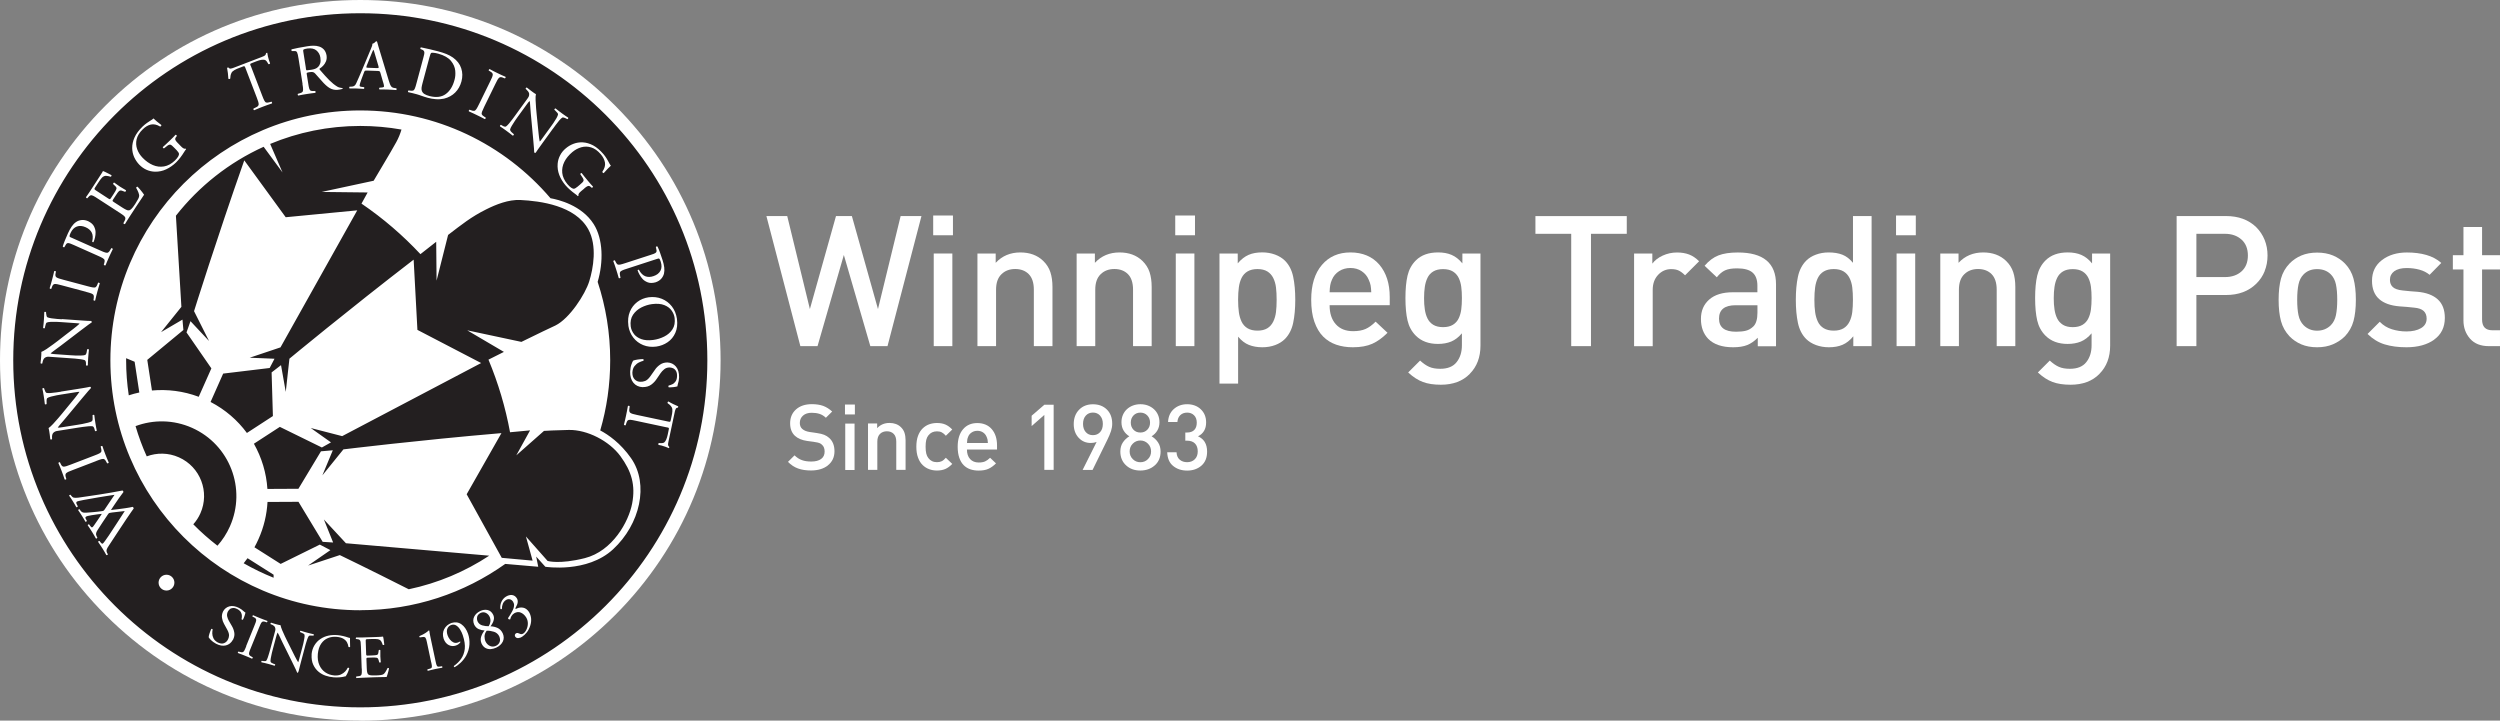<svg viewBox="0 0 464.48 133.88" xmlns="http://www.w3.org/2000/svg" data-name="Layer 2" id="Layer_2">
  <rect x="0" y="0" width="464.48" height="133.88" fill="#808080" stroke="none"/>
  <defs>
    <style>
      .cls-1, .cls-2 {
        fill: #fff;
      }

      .cls-2 {
        fill-rule: evenodd;
      }

      .cls-3 {
        fill: #231f20;
      }
    </style>
  </defs>
  <g data-name="Layer 1" id="Layer_1-2">
    <g>
      <path d="m66.94,133.88c-17.88,0-34.69-6.96-47.33-19.61C6.96,101.63,0,84.82,0,66.94S6.96,32.25,19.61,19.61C32.25,6.96,49.06,0,66.94,0s34.69,6.96,47.33,19.61c12.64,12.64,19.61,29.45,19.61,47.34s-6.96,34.69-19.61,47.34c-12.64,12.64-29.45,19.61-47.33,19.61Z" class="cls-2"></path>
      <path d="m2.46,66.94C2.46,31.33,31.33,2.46,66.94,2.46s64.48,28.87,64.48,64.48-28.87,64.48-64.48,64.48S2.46,102.55,2.46,66.94Zm64.48,46.43c10.04,0,19.33-3.19,26.93-8.6l6.13.53-.38-1.89,1.7,1.89s7.75,1.23,12.59-3.25c4.99-4.62,6.73-12.06,3.34-16.92-1.96-2.81-4.24-4.37-5.73-5.16,1.21-4.13,1.85-8.51,1.85-13.03,0-5.09-.82-9.99-2.33-14.57,1.09-3.67,1.03-7.96-.74-10.74-2.24-3.52-6.6-4.55-8.02-4.8-8.52-9.98-21.19-16.31-35.34-16.31-25.64,0-46.43,20.79-46.43,46.43s20.79,46.43,46.43,46.43Zm30.09,4.91c.25-.15.52-.4.81-.75s.52-.8.69-1.34c.14-.45.18-.89.14-1.32-.05-.43-.18-.82-.39-1.17-.3-.45-.66-.72-1.09-.8s-.84-.02-1.24.19c-.06.03-.11.04-.14.03-.04,0-.06-.04-.06-.11.28-.5.43-.89.44-1.17.01-.28-.05-.52-.18-.71-.22-.34-.52-.53-.88-.58-.36-.04-.75.06-1.15.31-.37.24-.65.57-.83.98s-.24.84-.18,1.28c.03.05.08.07.13.07.06,0,.11-.02.15-.06,0-.34.05-.66.17-.95.12-.29.32-.53.6-.71.22-.14.46-.18.7-.13.24.05.44.21.61.46.14.24.2.46.18.68-.02.22-.05.41-.11.56-.07.19-.16.4-.29.63-.13.23-.26.45-.39.66l-.34.52c.03.11.09.18.17.21.08.03.17.03.25,0,.03-.19.11-.39.22-.59.12-.2.29-.38.52-.53.43-.25.84-.29,1.23-.12.39.17.73.47,1,.91.22.37.31.75.3,1.16s-.11.77-.27,1.1-.35.57-.57.71c-.13.08-.25.12-.36.12-.11,0-.22-.03-.33-.09-.1-.05-.21-.09-.33-.12-.12-.03-.23,0-.35.06-.11.08-.18.17-.2.29-.02.11,0,.22.06.32.15.21.35.31.61.27.25-.03.49-.12.72-.27Zm-8.37-3.69c-.08.31-.05.61.1.92.18.34.46.57.84.68.38.11.78.16,1.19.16.17-.26.28-.54.32-.85.04-.3,0-.61-.15-.93-.16-.32-.39-.56-.69-.7-.31-.15-.63-.15-.97,0-.35.18-.57.42-.65.72Zm4.18,4.66c.11-.32.07-.67-.1-1.06-.21-.4-.53-.67-.96-.81-.44-.14-.89-.21-1.36-.2-.26.35-.39.7-.4,1.06,0,.35.06.67.19.95.19.39.46.66.81.82.35.16.72.16,1.11-.01.37-.18.61-.43.71-.75Zm-3.61-5.73c-.54.26-.92.61-1.14,1.07-.22.46-.21.95.02,1.48.2.39.47.66.82.81.35.15.72.24,1.1.26-.28.33-.49.71-.63,1.13-.14.42-.12.86.07,1.3.19.4.44.67.74.83.3.16.63.22.97.2.35-.03.68-.12,1.01-.27.59-.28,1-.66,1.23-1.14.23-.48.22-.99-.02-1.53-.24-.49-.57-.82-.97-1-.4-.18-.84-.28-1.29-.3.13-.18.26-.38.38-.61.12-.22.2-.46.24-.72.04-.26,0-.53-.13-.81-.24-.49-.59-.78-1.03-.88-.44-.1-.9-.04-1.38.18Zm-5.39,2.59c.35-.11.66-.07.94.11.28.18.52.44.72.77.2.33.36.66.47,1,.34,1.01.46,1.87.38,2.58-.09.71-.32,1.33-.7,1.86-.15.22-.34.44-.56.66-.22.22-.48.43-.77.64-.02.04,0,.09.03.14.03.05.07.08.12.09.35-.19.72-.47,1.11-.83.39-.36.73-.79,1.02-1.29.37-.69.58-1.4.62-2.11s-.05-1.38-.26-1.98c-.28-.8-.7-1.39-1.24-1.77-.54-.38-1.16-.45-1.84-.24-.62.23-1.07.61-1.35,1.15-.28.54-.31,1.14-.1,1.8.21.56.52.95.95,1.16.42.21.86.24,1.31.09.21-.07.39-.17.53-.28s.25-.23.33-.36c-.03-.1-.05-.11-.08-.12-.05.04-.11.07-.17.1-.06.03-.16.06-.29.11-.27.09-.54.07-.78-.05-.25-.12-.46-.3-.65-.54s-.33-.51-.43-.79c-.16-.48-.17-.89-.03-1.22.14-.33.38-.56.73-.68Zm-3.72,6.94c.1.42.14.7.12.86-.02.16-.14.27-.37.32l-.45.13s-.03.1-.01.16.05.1.09.11c.22-.06.44-.11.67-.17l.65-.15.65-.13c.23-.04.46-.09.68-.12.03-.03.05-.08.04-.14,0-.06-.03-.11-.08-.14l-.47.07c-.22.04-.37,0-.46-.14-.09-.14-.17-.41-.25-.83l-.92-4.31c-.07-.32-.12-.61-.17-.86-.04-.25-.07-.43-.08-.54-.08-.04-.1-.04-.12-.03-.12.13-.32.29-.6.47-.28.19-.64.37-1.09.56-.04.04-.05.08-.04.14.01.05.05.09.1.11l.54-.07c.24-.04.41.02.51.16.09.14.18.4.25.77l.8,3.78Zm-12.9,1.15c.03.58,0,.95-.07,1.14-.08.18-.27.28-.59.3l-.37.05s-.04.1-.03.16c0,.06.03.11.07.13l.84-.05c.23-.01.47-.02.7-.03l1.02-.04.76-.03.76-.02c.5-.02,1.01-.03,1.52-.03.05-.11.1-.27.16-.46.06-.2.12-.4.17-.61.05-.21.09-.38.12-.52-.03-.05-.07-.08-.13-.09-.06-.01-.11,0-.15.03-.14.3-.28.55-.41.75s-.25.32-.36.39c-.11.07-.28.12-.49.15-.21.03-.53.06-.96.07-.49.01-.82,0-1.01-.04-.19-.04-.31-.1-.37-.17-.09-.09-.16-.24-.19-.43s-.06-.44-.07-.74l-.06-1.6c-.01-.14,0-.23.05-.27.04-.04.15-.05.31-.05l.66-.02c.22,0,.4-.01.54,0,.14,0,.25.01.33.03.11.03.2.08.25.15.05.08.09.16.12.27l.12.44s.09.05.15.04.11-.03.14-.07c0-.13-.02-.29-.04-.48-.02-.19-.03-.4-.04-.6,0-.22,0-.43,0-.63,0-.2,0-.37,0-.52-.03-.04-.08-.06-.15-.06s-.12.02-.15.06l-.07.47c-.02.14-.06.24-.1.29-.04.06-.1.09-.16.12-.07.03-.19.05-.35.06-.17.02-.37.03-.61.04l-.66.02c-.16.01-.27,0-.32-.03s-.07-.12-.07-.28l-.08-2.27c-.01-.21,0-.34.03-.39.03-.05.13-.08.3-.08l.82-.03c.25,0,.47-.01.65,0,.18,0,.33.02.46.04.29.07.49.19.6.37.12.18.21.41.3.68.03.03.08.04.15.03.06,0,.11-.03.14-.07l-.07-.57c-.03-.21-.05-.4-.08-.57-.03-.17-.05-.29-.08-.36-.08.02-.26.04-.54.05l-.99.04-2.14.07h-.33s-.33.01-.33.01h-.33s-.35,0-.35,0c-.03.03-.05.07-.06.14,0,.07.01.12.04.14l.18.02c.22.01.38.06.48.13.1.07.17.21.2.4.03.2.05.49.06.88l.14,4.09Zm-9.32-2.61c-.05.73.05,1.37.3,1.91.25.54.6.99,1.03,1.34.39.31.82.55,1.29.7.47.16.96.26,1.47.3.38.03.74.03,1.08,0,.34-.03.59-.06.73-.1l.2-.05c.07-.01.14-.02.21-.03.1-.11.22-.32.36-.61.14-.29.24-.59.32-.9-.02-.04-.07-.07-.13-.09-.06-.01-.12,0-.16.01-.1.22-.26.45-.47.68-.21.23-.48.42-.81.57-.33.15-.74.2-1.23.17-.63-.06-1.18-.25-1.66-.58-.48-.33-.85-.78-1.1-1.36-.25-.57-.35-1.26-.28-2.06.08-.78.28-1.41.62-1.9s.75-.83,1.26-1.04c.5-.21,1.05-.28,1.63-.23.54.05.97.18,1.27.37s.53.42.66.69.22.53.25.8c.04.04.09.06.16.06.06,0,.11-.02.15-.05-.01-.36-.02-.69-.02-1,0-.31,0-.53,0-.67-.05,0-.1,0-.15-.02l-.17-.05c-.27-.1-.59-.19-.96-.28-.37-.08-.71-.14-1.03-.17-.59-.05-1.15-.02-1.68.09s-1.02.31-1.46.6c-.47.3-.85.7-1.15,1.19-.3.49-.48,1.05-.54,1.69Zm-1.29-1.21l.19-.72c.08-.3.18-.59.28-.88s.2-.49.3-.62c.03-.04.11-.06.23-.08.12-.01.27,0,.45.01l.16.02s.07-.07.08-.13c.01-.06,0-.11-.03-.15l-.53-.12c-.17-.04-.37-.09-.6-.15l-.61-.17-.67-.21s-.09.04-.11.1c-.02.06-.02.11.01.16l.18.07c.21.09.36.16.46.22.09.06.15.12.17.18.04.14.03.36-.02.66-.05.3-.11.61-.18.92-.08.31-.14.56-.19.75l-.63,2.35c-.03.12-.06.22-.08.29-.03.08-.05.13-.08.15-.21-.33-.4-.7-.61-1.1-.21-.4-.44-.86-.69-1.38l-.74-1.48-.41-.84c-.18-.38-.36-.76-.52-1.16-.16-.39-.26-.7-.3-.92-.08,0-.16-.02-.25-.04l-.27-.06-.52-.14c-.24-.07-.47-.14-.71-.22-.05.01-.08.05-.1.11-.02.06-.02.11,0,.16l.18.07c.13.05.25.11.36.19.11.07.19.16.25.26.08.15.11.3.11.43,0,.13-.03.27-.08.43l-.85,3.17-.2.73c-.08.3-.17.59-.27.87-.1.28-.19.49-.28.62-.04.05-.11.09-.21.1s-.21.01-.34-.01l-.31-.05s-.07.07-.08.13c-.01.06,0,.11.03.15.19.04.37.08.55.12l.6.15.61.17.67.2s.08-.06.1-.11c.02-.05.02-.11,0-.16l-.33-.12c-.14-.05-.25-.1-.34-.16-.09-.06-.14-.13-.17-.2-.03-.14-.01-.36.04-.66.05-.3.11-.61.19-.92.07-.31.14-.56.19-.75l.64-2.39c.04-.17.09-.31.13-.43.04-.12.08-.21.12-.27.08.12.17.29.28.52l.34.72.28.59,1.77,3.58c.33.66.56,1.14.7,1.44.14.3.23.5.26.6.06.02.11.02.15,0,.11-.18.15-.36.21-.63l.2-.79.15-.58.7-2.63Zm-10.85-.34c-.14.37-.27.64-.36.82s-.21.28-.32.31-.28.02-.5-.05l-.28-.07s-.08.07-.1.13c-.02.06-.01.11,0,.14l.7.26.63.25.61.25.68.3s.08-.04.11-.11c.03-.06.04-.11.02-.15l-.25-.14c-.2-.1-.33-.2-.39-.31-.06-.11-.07-.26-.02-.45.05-.19.15-.47.31-.84l1.52-3.75c.21-.55.38-.89.52-1.04.14-.15.36-.16.67-.05l.27.09s.07-.06.09-.12c.02-.07.02-.12,0-.15l-.7-.26-.62-.24-.63-.26-.69-.3s-.08.04-.11.1c-.03.06-.04.11-.02.15l.26.13c.3.13.44.3.44.5,0,.2-.11.57-.35,1.11l-1.52,3.75Zm-2.47-1.18c.24-.48.32-.94.23-1.38-.08-.44-.24-.85-.46-1.21l-.54-.93c-.13-.23-.24-.49-.31-.79-.07-.3-.03-.6.11-.9.08-.16.2-.31.35-.45.15-.14.35-.22.59-.24.24-.03.52.04.85.21.32.17.53.37.65.59.12.22.18.44.18.66,0,.22-.02.43-.07.61.01.04.05.08.11.1.06.02.11.02.15,0,.12-.22.22-.46.3-.71.09-.25.14-.46.17-.61-.04-.02-.09-.06-.15-.1l-.17-.14c-.11-.11-.24-.22-.4-.33-.15-.11-.31-.21-.47-.29-.66-.34-1.26-.44-1.78-.3-.52.14-.92.45-1.18.94-.2.42-.27.83-.2,1.24.07.41.19.76.37,1.07l.62,1.13c.23.43.33.79.31,1.08-.02.29-.1.55-.23.76-.17.31-.41.52-.74.64-.33.11-.7.06-1.13-.15-.38-.21-.64-.47-.79-.77-.14-.3-.22-.6-.22-.89,0-.3.02-.55.07-.75,0-.04-.04-.07-.1-.1-.06-.02-.11-.02-.16,0-.12.26-.23.54-.33.85-.1.31-.15.54-.15.7.06.11.2.29.42.51.22.23.53.46.95.69.66.34,1.28.45,1.83.31s.99-.48,1.29-1.03Zm80.59-39.47c.21.03.33.08.37.12.04.05.04.16-.01.34l-.19.92c-.08.35-.17.65-.27.89s-.23.42-.37.54c-.1.08-.25.12-.45.13-.2.01-.38,0-.56-.01-.05.03-.08.08-.09.16-.01.08,0,.14.05.18.14.02.33.06.56.12.24.06.48.14.72.23.25.09.46.17.63.26.09-.14.09-.18.09-.22-.14-.12-.22-.24-.24-.38-.02-.14.02-.37.09-.7l1.11-5.22c.05-.3.12-.55.2-.73.08-.19.22-.28.43-.28.02-.02.04-.06.05-.12,0-.06.01-.1,0-.13-.26-.1-.56-.24-.89-.4-.34-.16-.64-.33-.92-.5-.06.02-.11.06-.14.12s-.04.13-.02.19c.15.1.28.21.41.32.13.12.25.26.36.44.11.2.15.46.12.76-.02.31-.07.6-.14.89l-.15.71c-.03.19-.07.3-.13.33-.05.03-.18.02-.37-.03l-5.76-1.22c-.66-.13-1.08-.26-1.26-.4-.18-.14-.24-.39-.18-.74l.06-.47c-.03-.06-.08-.09-.16-.1-.08-.01-.13,0-.17.04l-.19,1.02-.16.78-.17.76-.22.92s.07.08.14.1c.08.02.13.02.18,0l.13-.4c.07-.24.16-.41.26-.5.11-.09.27-.13.5-.11.23.02.57.08,1.01.18l5.73,1.22Zm-4.44-7.47c.62,0,1.14-.15,1.56-.46s.76-.68,1.03-1.1l.7-1.03c.17-.25.39-.49.67-.72.28-.23.61-.34.99-.34.21,0,.42.05.64.14.22.09.4.25.55.49.15.23.22.56.21.99-.02.42-.11.74-.28.98-.17.24-.36.41-.6.52s-.46.19-.68.24c-.04.04-.05.09-.05.17,0,.07.03.13.07.16.29,0,.59,0,.89-.04.31-.04.55-.08.72-.14,0-.05.01-.12.03-.2l.06-.25c.06-.17.11-.37.15-.58.04-.22.06-.43.07-.64.01-.86-.18-1.53-.59-2.01-.41-.48-.94-.73-1.58-.76-.54,0-1,.14-1.39.42-.39.28-.7.59-.92.93l-.86,1.22c-.33.46-.65.74-.97.87-.32.12-.62.17-.91.15-.41-.01-.76-.16-1.04-.45s-.42-.7-.42-1.25c.03-.5.16-.91.4-1.21.24-.3.51-.53.82-.68.31-.15.58-.25.82-.31.04-.03.06-.08.05-.15,0-.07-.03-.13-.08-.17-.33,0-.68.04-1.05.09-.37.06-.64.12-.81.2-.09.12-.2.35-.32.7-.13.34-.21.79-.24,1.34-.02.87.18,1.56.6,2.07.42.51,1,.79,1.73.82Zm-1.66-9.86c.33.42.8.74,1.39.95.59.21,1.32.26,2.18.15.73-.1,1.42-.31,2.07-.64.65-.33,1.15-.77,1.52-1.34.37-.57.5-1.27.4-2.1-.06-.47-.24-.92-.54-1.36-.3-.44-.76-.79-1.36-1.03-.6-.25-1.37-.31-2.32-.19-.66.09-1.32.3-1.96.62-.64.33-1.16.78-1.55,1.36-.39.58-.53,1.3-.43,2.15.07.53.28,1.01.61,1.43Zm-1.04-1.55c.13.85.43,1.58.92,2.21.48.63,1.1,1.09,1.83,1.39.74.3,1.55.4,2.44.28.78-.11,1.48-.38,2.11-.81.63-.43,1.11-1.01,1.43-1.74.33-.73.43-1.6.3-2.61-.14-.9-.45-1.67-.95-2.31-.5-.64-1.12-1.11-1.87-1.41-.75-.3-1.56-.39-2.44-.28-.79.12-1.5.4-2.11.87s-1.08,1.07-1.38,1.82c-.31.75-.4,1.61-.27,2.58Zm5.34-12.41c.19-.08.33-.09.41-.03.08.05.17.24.27.56.21.66.19,1.22-.06,1.68-.25.46-.68.79-1.29.99-.55.19-1.05.2-1.5.03s-.86-.56-1.2-1.19c-.03-.03-.08-.04-.14-.02s-.1.06-.11.11c.08.26.21.54.37.82.16.29.35.55.57.79.22.25.53.45.93.61.4.16.89.16,1.47,0,.43-.15.78-.36,1.04-.65.26-.29.43-.61.52-.96.08-.35.1-.74.05-1.16-.05-.42-.16-.89-.33-1.41-.17-.52-.32-.98-.47-1.38-.14-.4-.29-.76-.44-1.07-.05-.04-.1-.05-.17-.04-.07.02-.12.05-.15.11l.1.47c.08.27.04.47-.13.6-.16.13-.5.27-1.02.42l-4.62,1.5c-.43.14-.76.24-.98.28-.22.04-.39.02-.5-.06s-.22-.24-.33-.47l-.12-.25c-.06-.02-.12-.02-.19.01-.07.03-.11.07-.12.12.1.27.19.52.28.77.08.24.17.49.25.75l.23.74.26.9s.1.04.17.02c.08-.02.13-.05.15-.1l-.07-.35c-.06-.27-.07-.48-.03-.62.04-.14.16-.26.37-.36.21-.1.53-.22.96-.35l5.59-1.82Zm-13.53-13.09c.25-.22.47-.37.65-.44.18-.07.37-.02.57.17l.16.14c.06,0,.12-.01.17-.06s.08-.1.07-.16c-.15-.16-.3-.32-.45-.49-.15-.17-.31-.36-.47-.55-.25-.3-.48-.58-.69-.84-.21-.26-.37-.47-.49-.63-.05-.02-.11,0-.17.05-.06.05-.09.1-.08.17l.32.49c.23.32.33.56.27.73-.05.17-.29.42-.7.75l-.4.34c-.16.13-.3.23-.41.29-.11.06-.19.09-.25.09-.13.02-.31-.04-.52-.18-.21-.14-.45-.36-.72-.68-.56-.68-.88-1.38-.95-2.08-.07-.7.06-1.39.39-2.05.33-.66.83-1.26,1.48-1.81.51-.43,1.07-.73,1.67-.9.61-.17,1.22-.16,1.84.03.62.19,1.21.61,1.76,1.25.44.51.71,1.04.8,1.57.09.54-.08,1.1-.49,1.7,0,.06.03.12.09.18.06.06.12.08.17.07.27-.3.51-.57.74-.81s.43-.43.59-.57c-.06-.06-.14-.16-.22-.31l-.22-.4c-.05-.11-.16-.3-.32-.57-.16-.26-.36-.55-.6-.84-.64-.75-1.29-1.3-1.94-1.65-.65-.34-1.29-.53-1.93-.56-.6-.03-1.17.06-1.7.26s-1.02.48-1.45.85c-.45.37-.8.8-1.05,1.29-.26.48-.41,1-.46,1.56-.06.72.04,1.42.3,2.1.26.68.65,1.32,1.16,1.92.24.28.52.56.84.84.32.28.63.53.94.75.11.08.2.15.29.22.09.07.16.14.21.2.11-.04.13-.06.13-.09-.04-.12-.01-.25.07-.39.09-.14.24-.29.44-.46l.57-.47Zm-5.82-11.09l.51-.7c.22-.29.44-.57.66-.84.23-.27.42-.45.58-.54.05-.03.15-.02.28.01.13.03.29.1.48.2l.16.09c.06-.01.11-.05.14-.1.04-.06.05-.12.03-.18-.18-.12-.36-.23-.53-.35-.17-.12-.37-.25-.59-.42-.2-.14-.4-.29-.59-.44l-.64-.5c-.06-.01-.11.01-.16.07-.05.06-.07.12-.06.18l.17.15c.19.18.32.32.4.43.08.11.11.2.11.26-.02.17-.12.4-.29.71-.18.31-.37.61-.58.92-.21.31-.38.55-.52.73l-1.66,2.28c-.08.11-.15.21-.21.28s-.11.12-.15.13c-.09-.45-.15-.92-.2-1.44-.06-.52-.12-1.11-.18-1.78l-.19-1.91-.1-1.08c-.04-.49-.07-.98-.09-1.47-.02-.49,0-.87.06-1.12-.08-.04-.16-.09-.25-.15s-.18-.12-.26-.18l-.5-.37c-.23-.17-.46-.35-.68-.53-.06,0-.11.02-.16.08-.04.06-.06.11-.06.17l.17.15c.12.11.22.23.31.35.09.13.14.25.17.38.02.2,0,.37-.06.51s-.15.28-.26.43l-2.24,3.08-.52.71c-.22.29-.43.57-.66.83-.22.26-.41.45-.56.55-.07.04-.16.05-.27.02-.11-.02-.23-.07-.36-.15l-.31-.18c-.06.01-.11.05-.14.11-.04.06-.05.12-.03.18.19.12.37.24.54.36.17.12.37.26.59.42l.59.44c.2.15.41.32.64.5.06,0,.11-.03.15-.08.04-.05.06-.11.07-.18l-.31-.27c-.13-.11-.23-.21-.3-.32-.07-.1-.1-.2-.1-.28.03-.16.13-.39.31-.69.18-.3.37-.61.58-.92.21-.31.38-.55.51-.73l1.69-2.32c.12-.16.22-.3.31-.41.09-.11.17-.19.24-.24.04.16.06.38.08.68l.07.92.06.76.43,4.61c.08.85.13,1.47.16,1.85.03.38.04.64.04.76.06.04.11.06.16.06.05,0,.09,0,.13-.04.07-.11.19-.3.37-.55l.55-.77.41-.57,1.85-2.55Zm-13.73-4.57c-.2.41-.36.72-.49.91s-.26.31-.4.33c-.14.03-.33,0-.57-.1l-.31-.11c-.05.02-.09.07-.12.14-.03.07-.03.13,0,.17.3.13.56.25.79.36.23.11.47.22.71.34l.69.34.77.4s.09-.04.14-.11c.04-.07.05-.13.03-.17l-.28-.18c-.22-.13-.36-.26-.43-.39-.07-.13-.06-.3.02-.52.08-.22.22-.53.42-.94l2.06-4.21c.28-.62.51-1,.69-1.16.18-.16.43-.16.77,0l.31.12s.09-.06.12-.13c.03-.07.03-.13,0-.17l-.79-.35c-.23-.11-.46-.22-.69-.33-.24-.12-.48-.24-.71-.35l-.77-.41s-.09.04-.13.11c-.04.07-.05.12-.03.17l.28.17c.33.17.49.38.47.61-.02.23-.18.65-.49,1.25l-2.06,4.21Zm-10.5-3.9c-.09.33-.15.61-.18.84s0,.43.06.61c.09.23.24.42.48.57.23.15.55.27.95.38,1.23.31,2.24.19,3.01-.38.77-.56,1.32-1.45,1.63-2.65.14-.48.19-1.04.13-1.68s-.32-1.24-.79-1.82c-.47-.58-1.25-1.03-2.34-1.34-.38-.1-.67-.16-.89-.17-.22-.02-.36-.01-.42.01-.06.02-.12.11-.18.27-.06.16-.13.38-.2.66l-1.26,4.7Zm-1.12.01c-.11.44-.21.76-.3.97-.08.21-.19.34-.32.39-.13.05-.32.06-.57.02l-.3-.04s-.08.09-.09.16c-.01.07,0,.13.03.16l.83.19c.25.06.51.13.77.2.11.03.25.07.39.12l.49.17.56.19c.2.06.4.12.6.18.5.14,1,.22,1.52.26.52.04,1.02,0,1.5-.1.84-.21,1.53-.59,2.08-1.14s.94-1.24,1.16-2.05c.23-.85.22-1.67-.04-2.45-.25-.78-.77-1.45-1.54-2-.37-.26-.78-.48-1.23-.66-.45-.18-.94-.34-1.47-.48-.54-.14-1.07-.28-1.6-.4-.53-.12-1.07-.24-1.62-.35-.07.01-.12.06-.13.13-.02.07,0,.13.04.18l.27.11c.25.1.39.25.42.45s-.02.52-.15.95l-1.3,4.84Zm-9.26-3.2c-.06.14-.08.23-.05.27.03.04.13.05.31.06l1.62.06c.19.01.3,0,.33-.06.04-.05.03-.16-.03-.34l-.64-2.17-.14-.48c-.05-.15-.09-.28-.16-.36-.02.04-.07.12-.13.26-.06.14-.13.31-.22.51l-.91,2.26Zm3.08,3.07c.05.16.08.3.11.42.03.12.04.21.04.29,0,.07-.05.12-.13.15-.08.04-.2.06-.34.07l-.38.03s-.07.09-.07.17c0,.07.03.13.08.16h.66c.25,0,.54,0,.85.02.29,0,.56.02.82.04.25.01.51.03.78.05.04-.03.06-.08.06-.16,0-.07-.01-.13-.05-.17l-.35-.05c-.27-.03-.48-.13-.62-.32-.14-.19-.29-.56-.45-1.11l-1.62-5.35-.27-.89c-.09-.3-.17-.6-.25-.89-.01-.05-.04-.08-.08-.1-.04-.02-.08-.03-.12-.03-.08.09-.17.18-.29.27-.12.09-.25.16-.41.21.02.1,0,.22-.04.37-.04.14-.11.33-.22.56l-1.47,3.51c-.3.72-.55,1.31-.76,1.77l-.5,1.12c-.1.23-.22.39-.36.48-.14.09-.29.14-.45.14l-.44.02s-.06.09-.05.17c0,.07.03.13.07.16h.6c.22,0,.44,0,.66,0l.79.04c.22.01.41.02.58.04.06-.03.09-.08.1-.16s-.01-.13-.06-.17l-.43-.05c-.15-.02-.26-.05-.31-.09-.05-.04-.07-.11-.07-.18,0-.07.03-.2.08-.38.05-.18.14-.41.24-.71l.51-1.37c.05-.13.1-.22.17-.26.07-.04.18-.05.34-.04l1.99.07c.19,0,.32.03.38.07.06.04.11.14.15.28l.52,1.81Zm-14.39-2.71c.02.12.03.21.05.28.02.07.03.12.06.14.02.02.09.02.22.01.13,0,.36-.04.69-.09.24-.03.47-.09.7-.17s.42-.21.59-.38c.16-.16.28-.38.37-.65s.09-.63.03-1.07c-.08-.53-.32-.97-.72-1.31-.4-.34-.96-.46-1.68-.37-.39.06-.63.12-.71.19-.09.07-.11.19-.07.36l.48,3.05Zm-.62,2.98c.08.45.12.79.12,1.01s-.04.39-.14.49c-.1.1-.27.18-.51.24l-.32.09c-.03.06-.04.12-.02.19.02.07.05.11.09.13.3-.06.58-.11.83-.16.26-.05.52-.09.79-.13.26-.04.51-.08.75-.11.25-.03.51-.07.8-.1.04-.03.05-.09.05-.17s-.03-.13-.07-.17h-.28c-.25.02-.44-.01-.56-.07-.12-.06-.22-.21-.28-.42-.06-.22-.13-.55-.19-1l-.26-1.64c-.03-.13-.02-.22.05-.26s.24-.08.52-.12c.25-.04.45-.04.6,0,.15.05.28.13.39.26.26.27.53.58.82.92.29.34.55.62.76.85.55.57,1.04.95,1.49,1.11.44.17.93.2,1.47.1.12-.02.24-.04.33-.07.1-.03.17-.06.23-.08.03-.03.04-.07.03-.11-.25-.06-.42-.07-.58-.11s-.31-.1-.44-.18c-.49-.3-.98-.69-1.47-1.18-.49-.49-1.05-1.11-1.7-1.87-.04-.05-.08-.1-.11-.15-.03-.05-.03-.1,0-.15.21-.12.43-.29.65-.52.22-.22.39-.5.53-.82.13-.32.17-.69.11-1.1-.08-.45-.24-.81-.48-1.08-.25-.27-.54-.46-.88-.57-.33-.11-.68-.16-1.06-.16-.38,0-.77.04-1.18.11-.63.1-1.18.2-1.65.29-.47.09-.88.18-1.23.27-.05.04-.06.1-.05.17.01.07.04.12.09.16h.42c.26-.04.44.04.54.23s.19.59.28,1.19l.74,4.67Zm-9.6-3.32c-.08-.19-.12-.32-.1-.38.02-.06.12-.12.3-.18l.87-.34c.34-.13.63-.22.89-.26.26-.04.47-.04.66.01.12.04.24.14.36.3.12.16.22.32.3.48.05.02.11.02.18-.01.07-.03.11-.08.13-.14-.06-.13-.13-.3-.2-.54-.07-.23-.14-.48-.2-.73-.06-.25-.1-.48-.12-.67-.03-.02-.06-.02-.11,0-.05.01-.09.03-.12.06-.02.18-.08.32-.19.41-.1.09-.32.19-.64.31l-4.98,1.91c-.28.12-.52.19-.72.23-.2.03-.36-.04-.47-.21-.03,0-.07,0-.13.02-.05.02-.09.05-.11.07.05.27.1.6.15.97.05.37.07.72.09,1.04.05.04.11.06.18.05.07,0,.13-.03.17-.09,0-.18.02-.35.05-.52.03-.17.09-.35.18-.54.11-.2.3-.37.57-.52.27-.15.54-.27.82-.37l.68-.26c.17-.08.29-.1.34-.07.06.03.11.14.18.32l2.11,5.5c.25.62.37,1.05.35,1.28-.02.23-.19.41-.53.55l-.43.21c-.03.06-.03.12,0,.19.03.07.07.11.12.12l.96-.4.74-.29.73-.27.89-.31s.03-.1,0-.18-.06-.12-.1-.14l-.41.11c-.24.07-.43.09-.56.05-.14-.04-.26-.16-.36-.36-.11-.2-.24-.52-.4-.94l-2.1-5.47Zm-13.51,14.35c-.24-.23-.4-.44-.49-.61-.08-.18-.04-.37.13-.58l.13-.17c0-.06-.02-.12-.08-.17-.05-.05-.11-.07-.16-.06-.15.16-.3.32-.46.49s-.33.33-.52.51c-.28.27-.55.52-.79.75-.24.23-.44.4-.59.53-.01.05,0,.11.06.17.05.06.11.08.17.07l.46-.36c.3-.26.54-.36.71-.32.17.04.44.26.8.65l.37.38c.14.15.25.28.32.39s.1.19.11.24c.03.13-.02.31-.14.53-.12.22-.33.47-.62.76-.64.61-1.31.97-2.01,1.09s-1.39.04-2.07-.25c-.68-.29-1.32-.74-1.91-1.35-.47-.48-.81-1.02-1.02-1.61s-.24-1.2-.1-1.83c.15-.63.52-1.25,1.13-1.84.48-.48.98-.78,1.51-.9.53-.12,1.11,0,1.73.37.06,0,.12-.04.17-.1.05-.06.07-.12.06-.18-.32-.24-.61-.47-.86-.68-.25-.21-.46-.4-.61-.55-.06.07-.15.15-.29.24l-.38.24c-.11.06-.29.18-.54.36-.25.18-.52.4-.8.66-.71.69-1.21,1.37-1.51,2.05-.3.67-.44,1.33-.43,1.97.01.6.14,1.16.37,1.68.24.52.55.98.94,1.39.41.42.86.74,1.36.96.5.22,1.03.34,1.59.35.72.01,1.42-.14,2.07-.45.66-.31,1.27-.74,1.84-1.29.26-.26.52-.56.78-.9.26-.34.49-.67.68-.99.07-.11.13-.21.2-.31.06-.09.13-.17.18-.23-.05-.11-.07-.12-.1-.12-.12.05-.25.03-.39-.05-.14-.08-.31-.21-.49-.41l-.51-.53Zm-10.89,12.87c.57.35.91.63,1.03.82.12.2.09.45-.1.76l-.2.39c.02.06.06.1.13.14.07.03.12.04.17.02l.51-.83c.14-.23.29-.46.44-.69l.65-.99.48-.74.49-.73c.32-.49.65-.98.98-1.47-.07-.12-.18-.27-.33-.46-.15-.19-.3-.38-.46-.57-.16-.19-.3-.34-.42-.46-.07,0-.13.01-.18.06-.05.05-.08.1-.08.16.19.33.34.63.43.89.09.26.14.46.13.59-.01.15-.07.34-.18.56-.11.22-.3.54-.57.96-.31.47-.55.78-.72.93-.17.15-.3.23-.41.24-.15.03-.33,0-.54-.11-.21-.1-.46-.24-.75-.43l-1.56-1.01c-.14-.08-.21-.16-.22-.22,0-.07.05-.18.16-.33l.42-.64c.14-.21.26-.39.35-.52.1-.13.18-.23.25-.29.1-.09.2-.13.31-.14.11,0,.22.02.33.07l.5.18c.06-.01.1-.05.14-.12.04-.07.05-.13.03-.18-.13-.08-.29-.18-.49-.29-.2-.11-.4-.23-.6-.36-.21-.14-.41-.28-.6-.42-.19-.14-.35-.26-.49-.35-.06,0-.11.04-.15.1-.04.06-.06.12-.05.18l.4.38c.12.11.19.21.21.29s.03.15,0,.23c-.02.08-.08.21-.17.38-.09.17-.22.37-.37.6l-.42.64c-.1.16-.18.26-.24.28-.06.02-.16-.02-.31-.12l-2.21-1.44c-.21-.12-.32-.22-.35-.29-.03-.07.01-.18.12-.33l.52-.8c.16-.24.3-.45.42-.62.12-.17.24-.31.34-.41.25-.23.51-.34.76-.32.25.01.53.07.84.17.05-.01.1-.05.13-.12.03-.07.04-.12.03-.17l-.59-.31c-.21-.11-.41-.21-.6-.3-.18-.09-.32-.14-.4-.17-.03.09-.14.27-.32.55l-.62.96-1.35,2.08-.21.32-.21.31-.21.31-.24.33s.03.1.09.15c.06.05.12.07.17.05l.14-.16c.16-.2.31-.32.44-.37.14-.05.31-.02.51.08.21.1.5.28.87.53l3.98,2.58Zm-8.95,4.65c-.19-.07-.3-.15-.32-.25s.04-.29.18-.6c.29-.63.68-1.03,1.17-1.21.49-.18,1.03-.14,1.62.12.53.23.91.55,1.14.98.23.43.26.99.1,1.69,0,.04.03.08.09.1.06.02.11.02.15,0,.11-.25.21-.54.28-.86.07-.32.11-.64.1-.97,0-.33-.09-.69-.28-1.08-.19-.39-.56-.71-1.1-.98-.42-.18-.82-.25-1.21-.21-.38.04-.73.16-1.03.37-.3.2-.57.48-.81.83-.24.35-.48.77-.7,1.27-.22.5-.41.94-.57,1.33-.16.39-.29.76-.39,1.09,0,.06.04.11.11.14.06.03.12.04.18.02l.24-.41c.13-.26.29-.38.49-.36.2.01.55.14,1.05.37l4.44,1.98c.42.18.72.33.92.45.19.12.31.24.34.38.03.14,0,.33-.07.57l-.08.27c.03.05.08.09.15.12.07.02.13.02.17,0,.1-.27.21-.52.31-.75.1-.24.2-.48.32-.73l.32-.7.41-.85s-.05-.09-.11-.13c-.07-.04-.13-.05-.18-.03l-.18.31c-.13.24-.26.4-.39.48-.13.08-.3.09-.52.02-.22-.06-.54-.19-.95-.38l-5.37-2.39Zm2.76,10.08c.44.11.77.22.99.3.22.09.35.2.4.33.05.13.06.33.02.58l-.05.33s.09.08.16.09c.07.01.13,0,.16-.03.07-.32.14-.6.2-.85s.13-.5.2-.77l.21-.74.25-.83s-.06-.08-.14-.11c-.07-.03-.13-.03-.18,0l-.12.31c-.09.24-.19.4-.3.49-.11.09-.28.12-.51.08-.23-.03-.57-.11-1.01-.23l-4.53-1.21c-.66-.16-1.08-.31-1.27-.45-.19-.14-.24-.39-.15-.76l.06-.32s-.07-.08-.15-.09c-.08-.01-.14,0-.17.03l-.2.84c-.06.25-.12.49-.19.74-.07.26-.14.51-.21.76l-.25.83s.06.08.13.11c.07.03.13.03.18,0l.11-.31c.11-.36.28-.55.51-.58.23-.03.67.05,1.32.24l4.53,1.21Zm-4.51,5.09l-.87-.06c-.36-.03-.72-.07-1.06-.12-.35-.05-.6-.12-.77-.2-.05-.03-.1-.11-.14-.24-.04-.13-.07-.3-.09-.51v-.19c-.05-.04-.11-.07-.18-.07s-.12.02-.16.07c0,.22,0,.43-.02.63,0,.21-.02.45-.04.72-.02.25-.04.49-.06.74l-.09.81c.02.05.07.09.14.1.07.01.13,0,.18-.05l.04-.22c.05-.26.1-.45.15-.57.05-.12.11-.2.17-.23.15-.07.4-.11.76-.13.35-.01.72-.01,1.09,0,.37.02.67.03.89.05l2.81.2c.14,0,.26.02.35.03.1.01.16.03.19.06-.33.31-.7.61-1.11.93-.41.32-.88.69-1.42,1.09l-1.52,1.18-.87.65c-.39.29-.79.58-1.2.85-.41.27-.74.45-.98.54,0,.09,0,.18,0,.29,0,.11,0,.21-.01.32l-.05.62c-.02.29-.05.57-.09.86.03.05.08.09.15.09.07,0,.13,0,.18-.04l.04-.22c.03-.16.08-.31.14-.45.06-.14.14-.26.24-.34.16-.12.31-.19.47-.22.15-.02.32-.02.5,0l3.8.27.88.06c.36.03.71.07,1.06.12.34.05.6.11.76.18.07.04.12.11.16.21.04.1.06.23.06.38v.36c.06.04.11.06.18.06.07,0,.12-.02.17-.07,0-.22,0-.44.02-.65,0-.21.02-.45.04-.72l.06-.73c.02-.25.05-.52.08-.81-.03-.05-.08-.08-.15-.09-.06,0-.13,0-.18.04l-.07.4c-.02.17-.06.3-.11.42-.05.11-.11.19-.19.23-.15.06-.4.09-.75.1-.35,0-.71,0-1.09,0-.37-.02-.67-.03-.89-.05l-2.86-.2c-.2-.01-.37-.03-.51-.05-.15-.02-.26-.05-.33-.08.11-.12.29-.25.53-.43l.74-.55.61-.45,3.68-2.81c.68-.52,1.17-.89,1.48-1.11.31-.23.52-.37.62-.43,0-.07,0-.13-.03-.17-.02-.04-.06-.07-.1-.09-.13,0-.35,0-.66-.02l-.94-.06-.7-.05-3.14-.22Zm-.15,13.45l-.86.13c-.36.05-.71.09-1.06.12s-.61.02-.79-.03c-.06-.02-.12-.09-.19-.2-.07-.12-.13-.28-.2-.48l-.05-.18s-.11-.04-.18-.03c-.07.01-.12.05-.14.11.05.21.09.42.13.62.04.2.08.44.12.71.04.24.07.49.11.73l.1.81s.09.07.16.06c.07,0,.13-.04.17-.09v-.23c-.02-.26-.01-.46.01-.59s.06-.22.11-.26c.13-.1.37-.2.71-.29.34-.09.69-.17,1.06-.24.37-.07.66-.12.88-.15l2.78-.44c.14-.02.26-.04.35-.05.1,0,.16,0,.2.01-.26.38-.55.75-.87,1.16-.32.41-.7.87-1.14,1.39l-1.22,1.49-.7.83c-.31.37-.64.74-.98,1.1-.34.36-.62.61-.83.75.03.08.05.18.07.28.02.1.04.21.06.31l.09.62c.04.28.08.57.1.86.04.05.09.07.17.06.07,0,.12-.04.16-.08v-.23c-.02-.16,0-.32.02-.47.03-.15.08-.28.15-.39.13-.15.26-.26.41-.32s.31-.1.49-.12l3.76-.6.87-.13c.36-.05.71-.09,1.05-.12s.61-.03.78,0c.08.02.15.08.21.17.06.09.11.21.15.36l.09.35c.05.03.11.04.18.02s.12-.05.15-.1c-.05-.22-.09-.43-.13-.64-.04-.21-.08-.44-.12-.71l-.11-.72c-.03-.24-.07-.51-.1-.81-.04-.04-.1-.06-.16-.05-.06,0-.12.03-.17.08l.02.41c.01.17,0,.31-.01.43-.02.12-.07.21-.13.27-.13.09-.37.18-.71.27-.34.09-.7.17-1.06.24-.37.07-.66.12-.88.15l-2.84.45c-.2.03-.37.05-.51.07-.15.01-.26.01-.34,0,.08-.14.23-.31.42-.54l.6-.7.49-.58,2.96-3.56c.55-.66.94-1.13,1.2-1.42.25-.29.42-.48.51-.56-.01-.07-.04-.12-.07-.16-.03-.04-.07-.06-.11-.06-.13.03-.34.08-.65.13l-.93.16-.69.11-3.11.49Zm6.55,12.87c.43-.17.75-.28.98-.34s.4-.05.52.03.24.23.35.46l.16.29c.06.02.12.01.19-.02.07-.03.1-.07.11-.12-.13-.3-.24-.56-.34-.8-.1-.24-.19-.48-.29-.73l-.27-.72-.28-.82s-.1-.03-.18,0c-.08.02-.12.06-.14.1l.08.32c.07.25.08.44.05.58-.04.14-.16.26-.37.37-.21.11-.52.24-.95.4l-4.38,1.68c-.63.26-1.06.38-1.29.38-.23,0-.42-.18-.57-.52l-.14-.3s-.1-.02-.17.02-.11.08-.12.12l.34.8c.1.24.19.47.28.71.1.25.19.5.27.74l.28.82s.1.03.17.01c.08-.02.12-.06.14-.1l-.09-.32c-.12-.35-.1-.61.07-.77.17-.16.58-.36,1.21-.58l4.38-1.68Zm2.01,17.1c-.12-.24-.14-.46-.07-.66.07-.2.19-.42.36-.66.55-.85,1.1-1.69,1.66-2.53l1.67-2.52.37-.54.5-.73.45-.63c-.01-.07-.04-.13-.07-.19-.04-.06-.07-.09-.12-.11-.39.09-.82.17-1.31.24-.49.08-.98.14-1.46.2-.48.06-.91.11-1.27.14l.68-1.02c.26-.39.54-.79.82-1.2.29-.41.56-.78.82-1.11,0-.06-.03-.12-.06-.18-.04-.06-.07-.09-.12-.11-.74.14-1.46.27-2.17.4-.71.12-1.42.24-2.14.35l-2.4.36c-.65.1-1.15.18-1.51.22-.36.04-.63.04-.81,0s-.34-.16-.46-.33l-.15-.2c-.07,0-.13,0-.19.04-.05.04-.07.09-.07.14.1.14.21.29.32.45s.23.35.36.57c.11.17.21.34.31.51l.33.58c.05.03.11.03.16,0,.05-.03.09-.08.12-.16l-.18-.34c-.07-.12-.1-.23-.1-.32,0-.09.04-.16.12-.21.08-.04.24-.09.48-.14l.75-.16.68-.12,1.14-.2.96-.17,1.49-.24c.5-.08.99-.16,1.49-.23-.31.45-.61.9-.92,1.36l-.92,1.37c-.05.07-.09.12-.13.16-.11.1-.16.11-.22.12s-.13.02-.2.03c-.17.03-.41.06-.7.09-.29.03-.59.06-.88.09-.3.03-.55.05-.74.06-.31.03-.61.05-.89.04-.28,0-.51-.12-.68-.33l-.22-.31c-.07,0-.13.01-.18.05-.05.04-.08.08-.07.14.09.13.21.29.33.48.13.19.25.38.37.57.13.21.24.4.35.57.1.18.2.34.28.5.04.03.09.03.15,0s.1-.07.13-.15l-.19-.35c-.12-.18-.11-.32.02-.42.13-.1.49-.19,1.07-.28.37-.06.71-.12,1.01-.15.3-.04.59-.07.87-.1l-.74,1.11c-.24.36-.46.68-.67.97-.17.27-.31.41-.4.43-.1.02-.22-.07-.36-.28l-.2-.28c-.07,0-.13.01-.18.05-.05.04-.08.08-.07.14.09.12.2.28.34.49.13.2.29.44.46.72.14.22.27.44.39.65s.23.4.32.57c.05.03.11.03.16,0,.06-.03.09-.08.12-.15l-.15-.28c-.1-.2-.12-.38-.08-.56.04-.17.13-.35.25-.54.63-.99,1.27-1.95,1.92-2.91.05-.07.09-.13.13-.17.04-.05.07-.08.1-.1.03-.02.1-.03.21-.05l.36-.06,1.21-.14,1.14-.13-1.47,2.27c-.49.76-.99,1.52-1.49,2.27-.29.43-.54.77-.73,1.04-.2.27-.33.43-.4.47-.05.03-.11.02-.18-.02-.07-.04-.15-.12-.24-.23l-.18-.24c-.06,0-.13,0-.18.04-.06.04-.08.08-.07.15.14.2.29.41.44.65l.39.6c.11.18.23.38.36.6.13.22.24.41.32.57.05.03.11.03.17,0,.06-.03.1-.07.12-.13l-.15-.28Zm81.13-22.65l-5.11,4.51,2.56-4.64c-1.14.11-2.62.25-3.72.35-.85-4.63-2.2-9.16-4.01-13.49l2.87-1.44-6.82-4.01,10.07,2.15c2.41-1.21,6.18-2.98,6.33-3.05,2.63-1.3,5.52-5.79,6.27-8.19.75-2.4,1.51-6.6-.16-9.65-2.43-4.46-8.95-5.29-12.62-5.47-2.21-.11-4.56.84-6.34,1.73-2.83,1.41-4.56,2.82-7.1,4.76l-2.14,8.49-.07-7.22c-.9.71-2.06,1.62-2.93,2.3-3.25-3.48-6.91-6.64-10.95-9.39l1.14-2.07-8.55-.1,9.67-2.08c1.36-2.33,2.86-4.76,4.2-7.17.41-.74.73-1.53.97-2.34-2.48-.44-5.04-.67-7.65-.67-5.94,0-11.59,1.19-16.75,3.34l2.3,5.3-3.51-4.77c-6.42,2.91-12,7.33-16.3,12.81l1.02,16.93-3.78,4.7,3.98-2.33.17,1.93-6.71,5.55.87,5.69c2.87-.26,5.84.1,8.69,1.17l2.35-5.28-4.62-6.68.74-2.09,3.45,3.69-2.79-5.55s4.16-13.34,9.33-28.02l7.7,10.57,13.29-1.28-14.26,25.46-5.72,1.92,4.61.19-.9,1.72-8.64,1.04-2.34,5.27c2.74,1.42,5.02,3.41,6.75,5.76l4.83-3.14-.24-8.11,1.75-1.35.88,4.97.68-6.17s10.75-8.91,23.08-18.4l.7,13.05,11.84,6.16-25.82,13.58-5.84-1.51,3.76,2.67-1.69.95-7.81-3.83-4.82,3.13c1.45,2.57,2.32,5.44,2.51,8.4l5.76-.03,4.19-6.96,2.2-.19-1.94,4.66,3.91-4.83s13.86-1.7,29.36-3.02l-6.46,11.36,6.52,11.81,5.73.52-1.24-4.49,4.03,4.55s2.16.67,6.9-.52c5.17-1.31,8.17-6.78,8.81-10.17.64-3.39-.11-5.95-2.19-8.79-2.09-2.84-6.18-4.92-9.57-4.86-2.3.04-4.46.16-4.64.18Zm-36.76,20.84l-4.1-4.42,1.72,4.28-1.94-.12-4.5-7.44-5.75.03c-.13,2.32-.67,4.66-1.68,6.91-.23.52-.48,1.02-.75,1.51l4.87,3.09,7.28-3.59,1.96,1.03-4.15,2.87,5.9-1.95s5.32,2.56,12.81,6.35c5.42-1.14,10.48-3.29,14.95-6.24l-26.61-2.31Zm-13.42,5.86l-4.86-3.08c-.23.32-.47.63-.72.94,1.78,1.02,3.64,1.92,5.56,2.69v-.55Zm-8.14-8.98c3.12-7-.03-15.2-7.03-18.32-3.46-1.54-7.21-1.55-10.5-.32.57,1.93,1.26,3.81,2.08,5.62,1.87-.7,4.01-.7,5.98.18,3.98,1.77,5.76,6.43,3.99,10.4-.34.77-.79,1.45-1.32,2.04,1.4,1.43,2.9,2.75,4.49,3.98.93-1.04,1.71-2.24,2.31-3.58Zm-18.79-24.36c.64-.21,1.3-.39,1.96-.53l-.87-5.71-1.58-.66v.36c0,2.22.17,4.41.49,6.54Zm7.01,36.27c.81,0,1.47-.66,1.47-1.47s-.66-1.47-1.47-1.47-1.47.66-1.47,1.47.66,1.47,1.47,1.47Z" class="cls-3"></path>
    </g>
    <g>
      <path d="m164.89,64.31h-3.19l-4.92-16.94-4.89,16.94h-3.19l-6.31-24.17h3.87l4.21,17.28,4.85-17.28h2.95l4.85,17.28,4.21-17.28h3.87l-6.31,24.17Z" class="cls-1"></path>
      <path d="m173.38,43.71v-3.67h3.67v3.67h-3.67Zm.1,20.6v-17.21h3.46v17.21h-3.46Z" class="cls-1"></path>
      <path d="m192.08,64.31v-10.49c0-1.29-.32-2.25-.95-2.89-.63-.63-1.47-.95-2.51-.95s-1.9.32-2.56.97c-.67.65-1,1.6-1,2.87v10.49h-3.46v-17.21h3.39v1.73c1.2-1.29,2.73-1.93,4.58-1.93,1.74,0,3.16.52,4.24,1.56.63.61,1.08,1.31,1.34,2.1.26.79.39,1.71.39,2.75v11h-3.46Z" class="cls-1"></path>
      <path d="m210.51,64.31v-10.49c0-1.29-.32-2.25-.95-2.89-.63-.63-1.47-.95-2.51-.95s-1.9.32-2.56.97c-.67.65-1,1.6-1,2.87v10.49h-3.46v-17.21h3.39v1.73c1.2-1.29,2.73-1.93,4.58-1.93,1.74,0,3.16.52,4.24,1.56.63.61,1.08,1.31,1.34,2.1.26.79.39,1.71.39,2.75v11h-3.46Z" class="cls-1"></path>
      <path d="m218.35,43.71v-3.67h3.67v3.67h-3.67Zm.1,20.6v-17.21h3.46v17.21h-3.46Z" class="cls-1"></path>
      <path d="m240.26,59.99c-.26,1.23-.78,2.23-1.54,3-.48.48-1.08.85-1.8,1.12-.72.27-1.52.41-2.38.41-.95,0-1.79-.15-2.51-.44-.72-.29-1.39-.8-2-1.53v8.72h-3.46v-24.17h3.39v1.83c.63-.75,1.31-1.27,2.02-1.58.71-.31,1.56-.46,2.53-.46.86,0,1.66.14,2.39.41.73.27,1.34.65,1.82,1.12.77.77,1.28,1.76,1.54,2.99.26,1.22.39,2.65.39,4.28s-.13,3.06-.39,4.29Zm-3.19-6.57c-.08-.66-.25-1.24-.51-1.77-.26-.52-.63-.93-1.1-1.22s-1.09-.44-1.83-.44-1.36.15-1.85.44c-.49.29-.85.7-1.1,1.2-.25.51-.42,1.09-.51,1.75-.09.66-.14,1.43-.14,2.31s.05,1.65.14,2.31c.09.66.26,1.24.51,1.77.25.52.62.93,1.1,1.22.49.29,1.1.44,1.85.44s1.36-.15,1.83-.44c.48-.29.84-.71,1.1-1.24.26-.53.43-1.13.51-1.78.08-.66.12-1.41.12-2.27s-.04-1.62-.12-2.27Z" class="cls-1"></path>
      <path d="m247.03,56.71c0,1.49.38,2.67,1.15,3.53.77.86,1.84,1.29,3.22,1.29.93,0,1.7-.14,2.31-.41s1.23-.72,1.87-1.36l2.21,2.07c-.93.93-1.87,1.61-2.83,2.04-.96.43-2.17.65-3.61.65-1.13,0-2.16-.16-3.09-.48-.93-.32-1.74-.82-2.43-1.51-.69-.69-1.23-1.61-1.63-2.75s-.59-2.51-.59-4.09c0-2.76.66-4.92,1.99-6.47,1.32-1.55,3.09-2.32,5.31-2.32s4.07.76,5.36,2.27c1.29,1.52,1.93,3.52,1.93,6.01v1.53h-11.17Zm7.62-3.68c-.06-.33-.18-.68-.36-1.07-.27-.66-.71-1.18-1.31-1.58-.6-.4-1.3-.59-2.09-.59s-1.49.2-2.1.59c-.61.4-1.05.92-1.32,1.58-.16.36-.27.7-.32,1.02-.06.32-.1.76-.12,1.32h7.74c-.02-.52-.06-.94-.12-1.27Z" class="cls-1"></path>
      <path d="m273.08,69.46c-1.32,1.35-3.12,2.02-5.38,2.02-1.31,0-2.43-.17-3.34-.51s-1.83-.93-2.73-1.77l2.21-2.21c.59.54,1.15.93,1.7,1.17.54.24,1.22.36,2.04.36,1.38,0,2.4-.41,3.05-1.24.66-.83.98-1.87.98-3.14v-2.21c-.61.72-1.27,1.23-1.99,1.53-.71.29-1.53.44-2.46.44-1.72,0-3.09-.51-4.11-1.53-.77-.77-1.28-1.71-1.54-2.82-.26-1.11-.39-2.5-.39-4.17s.13-3.07.39-4.17c.26-1.11.77-2.05,1.54-2.82,1-1,2.38-1.49,4.14-1.49.95,0,1.79.15,2.51.46.72.31,1.39.83,2,1.58v-1.83h3.36v17.11c0,2.15-.66,3.9-1.99,5.24Zm-1.59-16.17c-.08-.61-.24-1.17-.48-1.66s-.59-.89-1.07-1.19c-.47-.29-1.09-.44-1.83-.44s-1.36.15-1.83.44c-.48.29-.83.69-1.07,1.19-.24.5-.4,1.05-.49,1.66-.09.61-.14,1.31-.14,2.1s.04,1.49.14,2.1c.09.61.25,1.17.49,1.66.24.5.59.89,1.07,1.19.48.29,1.09.44,1.83.44s1.36-.15,1.83-.44c.48-.29.83-.69,1.07-1.19s.4-1.05.48-1.66c.08-.61.12-1.31.12-2.1s-.04-1.49-.12-2.1Z" class="cls-1"></path>
      <path d="m295.59,43.44v20.87h-3.67v-20.87h-6.65v-3.29h16.97v3.29h-6.65Z" class="cls-1"></path>
      <path d="m313.07,51.15c-.41-.41-.8-.7-1.17-.88-.37-.18-.84-.27-1.41-.27-.95,0-1.76.36-2.43,1.07-.67.71-1,1.65-1,2.8v10.45h-3.46v-17.21h3.39v1.87c.45-.61,1.09-1.11,1.92-1.49.83-.38,1.71-.58,2.66-.58.84,0,1.58.12,2.24.37.66.25,1.28.67,1.87,1.26l-2.61,2.61Z" class="cls-1"></path>
      <path d="m326.58,64.31v-1.56c-.63.63-1.29,1.09-1.97,1.36s-1.55.41-2.61.41c-2.04,0-3.58-.52-4.62-1.56-.91-.95-1.36-2.18-1.36-3.7s.51-2.69,1.53-3.6c1.02-.9,2.49-1.36,4.41-1.36h4.55v-1.22c0-1.11-.3-1.92-.9-2.44-.6-.52-1.56-.78-2.87-.78-.95,0-1.7.12-2.24.37s-1.05.68-1.53,1.29l-2.27-2.14c.79-.93,1.65-1.57,2.58-1.93.93-.36,2.13-.54,3.6-.54,4.73,0,7.09,1.97,7.09,5.91v11.51h-3.39Zm-.07-7.6h-4.04c-2.06,0-3.09.83-3.09,2.48s1.05,2.44,3.16,2.44c.75,0,1.36-.06,1.85-.19.49-.12.95-.39,1.38-.8.5-.5.75-1.35.75-2.55v-1.39Z" class="cls-1"></path>
      <path d="m344.33,64.31v-1.83c-.61.75-1.28,1.27-2,1.58-.72.31-1.57.46-2.54.46-.86,0-1.66-.14-2.39-.41s-1.34-.65-1.82-1.12c-.77-.77-1.28-1.77-1.54-3-.26-1.23-.39-2.66-.39-4.29s.13-3.05.39-4.28c.26-1.22.77-2.22,1.54-2.99.48-.48,1.07-.85,1.8-1.12.72-.27,1.52-.41,2.38-.41.97,0,1.82.14,2.54.42.72.28,1.38.79,1.97,1.51v-8.69h3.46v24.17h-3.39Zm-.19-10.89c-.08-.66-.25-1.24-.51-1.77-.26-.52-.63-.93-1.1-1.22-.48-.29-1.09-.44-1.83-.44s-1.36.15-1.85.44c-.49.29-.85.7-1.1,1.2-.25.51-.42,1.09-.51,1.75-.09.66-.14,1.43-.14,2.31s.04,1.65.14,2.31c.09.66.26,1.24.51,1.77s.62.93,1.1,1.22c.49.29,1.1.44,1.85.44s1.36-.15,1.83-.44c.47-.29.84-.71,1.1-1.24.26-.53.43-1.13.51-1.78.08-.66.12-1.41.12-2.27s-.04-1.62-.12-2.27Z" class="cls-1"></path>
      <path d="m352.27,43.71v-3.67h3.67v3.67h-3.67Zm.1,20.6v-17.21h3.46v17.21h-3.46Z" class="cls-1"></path>
      <path d="m370.97,64.31v-10.49c0-1.29-.32-2.25-.95-2.89-.63-.63-1.47-.95-2.51-.95s-1.89.32-2.56.97c-.67.65-1,1.6-1,2.87v10.49h-3.46v-17.21h3.39v1.73c1.2-1.29,2.73-1.93,4.58-1.93,1.74,0,3.16.52,4.24,1.56.63.61,1.08,1.31,1.34,2.1.26.79.39,1.71.39,2.75v11h-3.46Z" class="cls-1"></path>
      <path d="m390.07,69.46c-1.32,1.35-3.12,2.02-5.38,2.02-1.31,0-2.43-.17-3.34-.51s-1.83-.93-2.73-1.77l2.21-2.21c.59.54,1.15.93,1.7,1.17.54.24,1.22.36,2.04.36,1.38,0,2.4-.41,3.05-1.24.66-.83.98-1.87.98-3.14v-2.21c-.61.72-1.27,1.23-1.99,1.53-.71.29-1.53.44-2.46.44-1.72,0-3.09-.51-4.11-1.53-.77-.77-1.28-1.71-1.54-2.82-.26-1.11-.39-2.5-.39-4.17s.13-3.07.39-4.17c.26-1.11.77-2.05,1.54-2.82,1-1,2.38-1.49,4.14-1.49.95,0,1.79.15,2.51.46.72.31,1.39.83,2,1.58v-1.83h3.36v17.11c0,2.15-.66,3.9-1.99,5.24Zm-1.59-16.17c-.08-.61-.24-1.17-.48-1.66s-.59-.89-1.07-1.19c-.47-.29-1.09-.44-1.83-.44s-1.36.15-1.83.44c-.48.29-.83.69-1.07,1.19s-.4,1.05-.49,1.66c-.09.61-.14,1.31-.14,2.1s.04,1.49.14,2.1c.09.61.25,1.17.49,1.66s.59.89,1.07,1.19c.47.29,1.09.44,1.83.44s1.36-.15,1.83-.44c.48-.29.83-.69,1.07-1.19s.4-1.05.48-1.66c.08-.61.12-1.31.12-2.1s-.04-1.49-.12-2.1Z" class="cls-1"></path>
      <path d="m420.76,50.38c-.36.89-.88,1.67-1.56,2.33-1.42,1.4-3.3,2.1-5.63,2.1h-5.5v9.5h-3.67v-24.17h9.16c2.33,0,4.21.69,5.63,2.07.68.68,1.2,1.47,1.56,2.36.36.89.54,1.86.54,2.9s-.18,2.01-.54,2.9Zm-4.29-5.85c-.78-.72-1.82-1.09-3.11-1.09h-5.29v8.04h5.29c1.29,0,2.33-.36,3.11-1.07.78-.71,1.17-1.69,1.17-2.94s-.39-2.23-1.17-2.95Z" class="cls-1"></path>
      <path d="m437.26,59.65c-.29,1.08-.83,2.02-1.59,2.83-.61.61-1.35,1.1-2.21,1.48-.86.37-1.84.56-2.95.56s-2.09-.18-2.94-.54-1.58-.86-2.19-1.49c-.77-.81-1.3-1.76-1.59-2.83-.29-1.07-.44-2.39-.44-3.95s.15-2.88.44-3.95c.29-1.07.83-2.01,1.59-2.8.61-.63,1.34-1.13,2.19-1.49.85-.36,1.83-.54,2.94-.54s2.09.18,2.95.54c.86.36,1.59.86,2.21,1.49.77.79,1.3,1.73,1.59,2.8s.44,2.39.44,3.95-.15,2.88-.44,3.95Zm-3.26-6.8c-.16-.77-.48-1.39-.95-1.87-.66-.66-1.5-.98-2.55-.98s-1.86.33-2.51.98c-.47.48-.79,1.1-.95,1.87-.16.77-.24,1.72-.24,2.85s.08,2.08.24,2.85c.16.77.48,1.39.95,1.87.68.68,1.52,1.02,2.51,1.02s1.87-.34,2.55-1.02c.47-.48.79-1.1.95-1.87.16-.77.24-1.72.24-2.85s-.08-2.08-.24-2.85Z" class="cls-1"></path>
      <path d="m452.28,63.09c-1.32.95-3.05,1.43-5.18,1.43-1.54,0-2.89-.18-4.06-.54-1.17-.36-2.22-1.01-3.17-1.93l2.27-2.27c.63.66,1.38,1.12,2.24,1.39.86.27,1.76.41,2.71.41,1.11,0,2.01-.2,2.71-.61.7-.41,1.05-1,1.05-1.77,0-.61-.19-1.09-.56-1.43s-.96-.54-1.75-.61l-1.39-.14-1.36-.1c-1.65-.14-2.91-.59-3.78-1.37s-1.31-1.91-1.31-3.38c0-1.63.62-2.91,1.85-3.85,1.23-.94,2.78-1.41,4.63-1.41,1.33,0,2.54.15,3.62.46,1.07.31,2,.8,2.77,1.48l-2.17,2.21c-.52-.43-1.14-.75-1.87-.95-.72-.2-1.52-.31-2.38-.31-1,0-1.76.2-2.31.59-.54.4-.81.93-.81,1.61,0,.57.18,1.01.54,1.34.36.33.97.54,1.83.63l1.39.14,1.32.1c1.65.14,2.92.61,3.8,1.41.88.8,1.32,1.95,1.32,3.44,0,1.74-.66,3.09-1.99,4.04Z" class="cls-1"></path>
      <path d="m462.41,64.31c-1.52,0-2.68-.46-3.5-1.39-.81-.93-1.22-2.06-1.22-3.39v-9.47h-1.97v-2.65h1.97v-5.23h3.46v5.23h3.33v2.65h-3.33v9.3c0,1.33.63,2,1.9,2h1.43v2.95h-2.07Z" class="cls-1"></path>
      <path d="m153.83,86.46c-.8.63-1.85.95-3.15.95-.93,0-1.73-.12-2.41-.37-.68-.24-1.3-.65-1.87-1.23l1.22-1.21c.43.42.89.72,1.38.89.49.18,1.06.26,1.72.26.79,0,1.41-.16,1.84-.48.44-.32.65-.78.65-1.37,0-.56-.16-.97-.48-1.26-.15-.15-.32-.26-.51-.33s-.46-.13-.82-.18l-.71-.1-.71-.1c-.99-.14-1.75-.46-2.3-.97-.59-.56-.88-1.33-.88-2.31,0-1.07.36-1.92,1.09-2.58.73-.65,1.71-.98,2.96-.98.8,0,1.5.11,2.09.32.59.22,1.14.57,1.67,1.05l-1.17,1.16c-.35-.34-.74-.58-1.17-.72-.43-.14-.92-.21-1.46-.21-.69,0-1.23.18-1.62.53-.39.35-.59.8-.59,1.36,0,.48.15.85.46,1.12.32.28.77.47,1.36.56l.71.1.66.1c.56.08,1.01.19,1.35.33s.65.33.91.57c.66.58.99,1.41.99,2.48s-.4,1.97-1.21,2.6Z" class="cls-1"></path>
      <path d="m156.99,77v-1.84h1.84v1.84h-1.84Zm.05,10.32v-8.62h1.73v8.62h-1.73Z" class="cls-1"></path>
      <path d="m166.52,87.31v-5.25c0-.65-.16-1.13-.48-1.45-.32-.32-.74-.48-1.26-.48s-.95.16-1.28.48c-.33.32-.5.8-.5,1.44v5.25h-1.73v-8.62h1.7v.87c.6-.65,1.37-.97,2.29-.97.87,0,1.58.26,2.12.78.32.31.54.66.67,1.05.13.4.2.86.2,1.38v5.51h-1.73Z" class="cls-1"></path>
      <path d="m175.64,87.13c-.44.19-.96.29-1.56.29-.51,0-.99-.08-1.44-.25-.45-.16-.86-.42-1.22-.77-.36-.35-.65-.81-.86-1.39-.21-.57-.31-1.24-.31-2.01s.1-1.46.31-2.02c.21-.57.5-1.03.86-1.38.36-.35.77-.61,1.22-.77.45-.16.94-.24,1.44-.24.6,0,1.12.09,1.56.28.44.19.87.5,1.28.93l-1.19,1.16c-.27-.31-.53-.52-.77-.64-.24-.12-.54-.18-.88-.18-.68,0-1.21.25-1.6.76-.18.23-.31.5-.39.83-.08.33-.12.75-.12,1.26s.04.93.12,1.27c.08.33.21.61.39.84.38.51.92.77,1.6.77.34,0,.63-.06.88-.18s.5-.33.77-.64l1.19,1.14c-.41.43-.83.74-1.28.94Z" class="cls-1"></path>
      <path d="m179.65,83.51c0,.75.19,1.34.58,1.77s.92.65,1.62.65c.46,0,.85-.07,1.16-.2.31-.14.62-.36.94-.68l1.1,1.04c-.46.46-.94.81-1.42,1.02-.48.22-1.09.32-1.81.32-.57,0-1.08-.08-1.55-.24-.46-.16-.87-.41-1.22-.76s-.62-.8-.82-1.38-.3-1.25-.3-2.05c0-1.38.33-2.46.99-3.24.66-.78,1.55-1.16,2.66-1.16s2.04.38,2.69,1.14.97,1.76.97,3.01v.77h-5.59Zm3.82-1.84c-.03-.16-.09-.34-.18-.54-.14-.33-.35-.59-.65-.79-.3-.2-.65-.3-1.05-.3s-.75.1-1.05.3c-.31.2-.53.46-.66.79-.08.18-.13.35-.16.51-.03.16-.05.38-.06.66h3.88c-.01-.26-.03-.47-.06-.64Z" class="cls-1"></path>
      <path d="m194.03,87.31v-10.22l-2.36,2.07v-1.92l2.36-2.04h1.73v12.1h-1.73Z" class="cls-1"></path>
      <path d="m206.41,80.11c-.15.47-.38,1-.67,1.59l-2.75,5.61h-1.85l2.6-5.2c-.29.12-.66.19-1.09.19-.9,0-1.65-.32-2.25-.97s-.91-1.49-.91-2.53c0-1.1.33-1.99.99-2.67.66-.68,1.52-1.02,2.58-1.02s1.93.33,2.59.98c.66.65.99,1.53.99,2.64,0,.45-.08.92-.23,1.39Zm-2.02-2.89c-.35-.38-.79-.57-1.33-.57s-.99.19-1.33.57c-.34.38-.51.89-.51,1.54,0,.61.16,1.11.49,1.5.33.39.78.59,1.34.59s1-.19,1.34-.56c.34-.37.51-.88.51-1.53s-.17-1.16-.52-1.54Z" class="cls-1"></path>
      <path d="m214.52,86.48c-.34.31-.74.54-1.19.7-.45.16-.94.24-1.46.24-1.07,0-1.94-.31-2.63-.94-.35-.31-.62-.68-.81-1.12s-.28-.93-.28-1.46c0-.67.16-1.24.47-1.7.31-.46.71-.84,1.2-1.14-.43-.26-.78-.61-1.05-1.05-.27-.44-.41-.96-.41-1.56,0-.5.09-.95.27-1.37.18-.41.43-.77.75-1.06.32-.29.69-.52,1.12-.68s.89-.24,1.38-.24.96.08,1.39.24c.42.16.8.39,1.12.68.32.29.58.65.76,1.06.18.41.27.87.27,1.37,0,.6-.14,1.12-.41,1.56-.27.44-.62.78-1.05,1.05.49.29.89.67,1.2,1.14.31.46.47,1.03.47,1.7,0,1.07-.36,1.93-1.09,2.58Zm-1.24-4.05c-.39-.39-.86-.59-1.41-.59s-1.03.2-1.41.59c-.39.39-.58.87-.58,1.44s.19,1.04.58,1.43.86.58,1.41.58,1.03-.19,1.41-.58c.39-.39.58-.86.58-1.43s-.19-1.05-.58-1.44Zm-.12-5.24c-.34-.35-.77-.53-1.29-.53s-.95.18-1.28.53c-.33.35-.5.79-.5,1.33s.17.97.5,1.32c.33.35.76.52,1.28.52s.95-.17,1.29-.52.51-.78.51-1.32-.17-.97-.51-1.33Z" class="cls-1"></path>
      <path d="m223.83,82.12c.29.47.44,1.07.44,1.79,0,1.12-.35,1.99-1.05,2.6-.7.61-1.59.92-2.65.92s-1.91-.29-2.61-.86c-.7-.57-1.06-1.42-1.1-2.54h1.73c.03.61.23,1.07.6,1.38.37.31.82.46,1.37.46.58,0,1.05-.18,1.42-.54s.55-.85.55-1.47-.17-1.11-.51-1.46c-.34-.35-.84-.53-1.51-.53h-.29v-1.51h.29c.61,0,1.07-.16,1.38-.48.31-.32.46-.77.46-1.35s-.17-1.05-.51-1.38c-.34-.33-.76-.49-1.27-.49s-.94.15-1.27.46c-.32.31-.51.73-.55,1.28h-1.73c.04-1.01.4-1.81,1.07-2.41.67-.59,1.5-.89,2.48-.89s1.88.31,2.53.94c.66.63.99,1.44.99,2.44,0,.62-.13,1.15-.39,1.58s-.63.76-1.12,1c.54.24.96.59,1.26,1.06Z" class="cls-1"></path>
    </g>
  </g>
</svg>